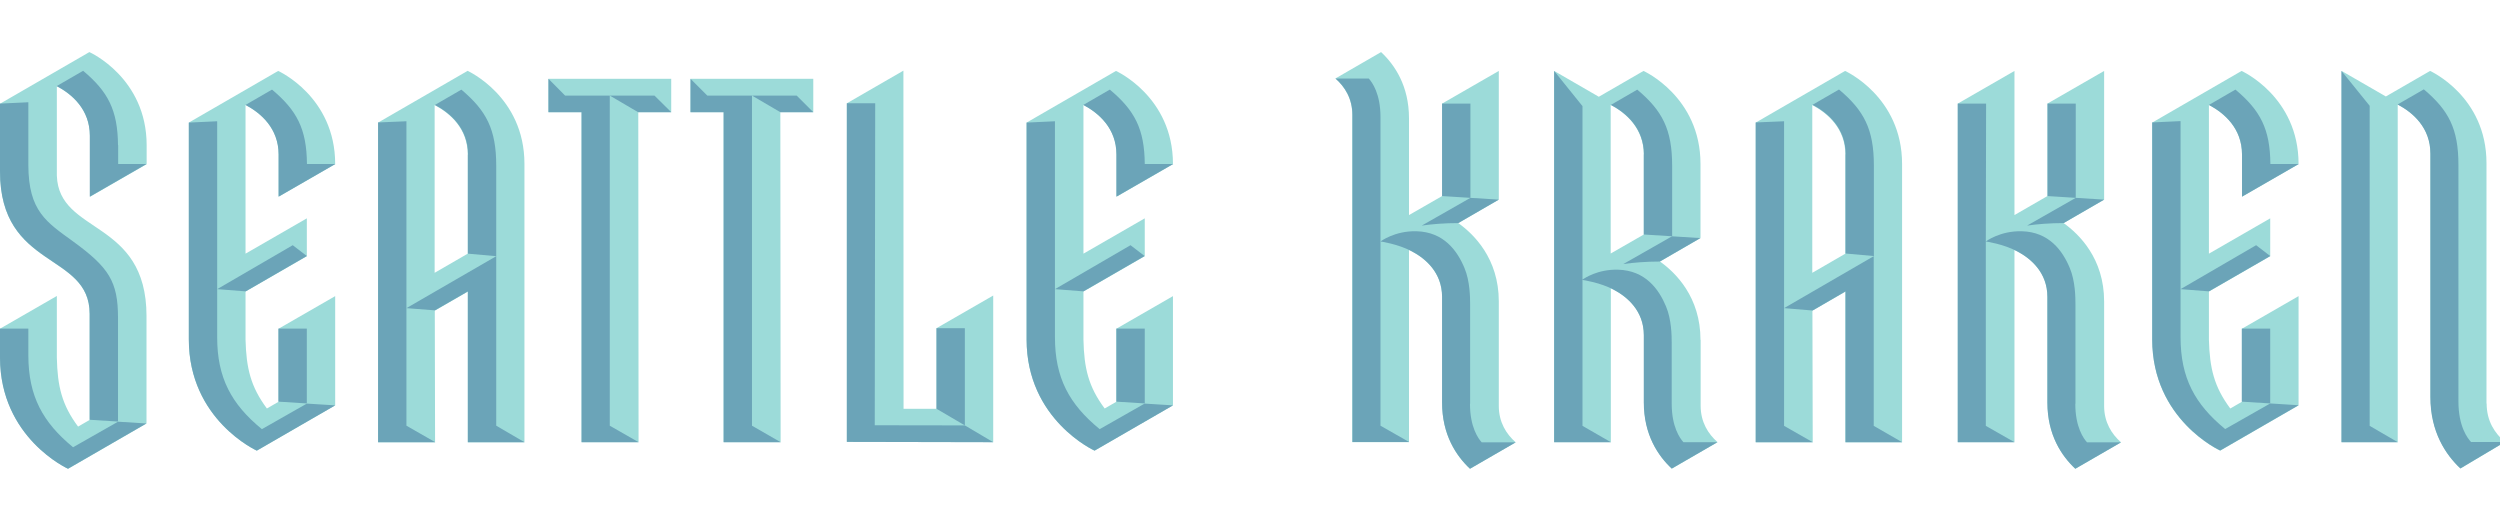 <svg width="192" height="40" viewBox="0 0 192 40" fill="none" xmlns="http://www.w3.org/2000/svg">
<g clip-path="url(#clip0_8_1672)">
<path d="M90.083 12.596C90.083 7.409 85.706 5.448 85.706 5.448L78.843 9.415V26.07C78.843 32.249 84.064 34.609 84.064 34.609L90.083 31.132V22.742L85.729 25.25V30.859L84.839 31.372C83.597 29.707 83.255 28.282 83.209 26.082V22.388L87.917 19.675V16.768L83.209 19.481C83.209 14.614 83.209 9.13 83.209 8.058C84.395 8.685 85.751 9.86 85.751 11.866V15.104L90.106 12.596H90.083Z" fill="#9CDBD9"/>
<path d="M42.122 8.617H44.665V33.959H49.042C49.042 33.959 49.02 16.3 49.02 8.617H51.55V6.052H42.122V8.605V8.617Z" fill="#9CDBD9"/>
<path d="M71.924 31.394H69.393L69.382 5.425L65.038 7.933V33.937L76.279 33.959V22.696L71.924 25.204V31.394Z" fill="#9CDBD9"/>
<path d="M25.742 12.596C25.742 7.409 21.364 5.448 21.364 5.448L14.502 9.415V26.07C14.502 32.249 19.723 34.609 19.723 34.609L25.742 31.132V22.742L21.387 25.25V30.859L20.498 31.372C19.256 29.707 18.913 28.282 18.857 26.082V22.388L23.565 19.675V16.768L18.857 19.481C18.857 14.614 18.857 9.13 18.857 8.058C20.042 8.685 21.399 9.86 21.399 11.866V15.104L25.753 12.596H25.742Z" fill="#9CDBD9"/>
<path d="M6.863 4L0 7.967V13.154C0 20.735 6.886 19.356 6.886 24.11C6.886 24.315 6.886 32.249 6.886 32.249L5.996 32.762C4.754 31.098 4.412 29.673 4.366 27.473V22.73L0.011 25.238V27.461C0.011 33.64 5.233 36 5.233 36L11.252 32.523C11.252 32.523 11.252 24.418 11.252 24.281C11.252 16.791 4.514 18.045 4.366 13.485C4.366 10.84 4.366 7.249 4.366 6.622C5.552 7.249 6.908 8.423 6.908 10.43V15.115L11.263 12.607V11.159C11.263 5.972 6.886 4.011 6.886 4.011L6.863 4Z" fill="#9CDBD9"/>
<path d="M35.9 5.448L29.037 9.415V33.971H33.414L33.392 23.859L35.922 22.399V33.971H40.277V12.584C40.277 7.397 35.9 5.436 35.9 5.436V5.448ZM35.922 19.481L33.38 20.952V8.07C34.566 8.697 35.922 9.871 35.922 11.877V19.492V19.481Z" fill="#9CDBD9"/>
<path d="M53.032 8.617H55.575V33.959H59.952C59.952 33.959 59.93 16.3 59.93 8.617H62.46V6.052H53.032V8.605V8.617Z" fill="#9CDBD9"/>
<path d="M161.597 23.152C161.597 19.846 159.67 17.977 158.484 17.133L161.597 15.332V5.448L157.242 7.956V15.058L154.711 16.517V5.448L150.356 7.956V33.959H154.711V19.196C155.84 19.732 157.242 20.838 157.242 22.799V30.916C157.242 33.401 158.336 35.02 159.385 36L162.896 33.971C162.178 33.344 161.597 32.432 161.597 31.178V23.163V23.152Z" fill="#9CDBD9"/>
<path d="M141.702 5.448L134.839 9.415V33.971H139.217L139.194 23.859L141.725 22.4V33.971H146.08V12.596C146.08 7.409 141.702 5.448 141.702 5.448ZM141.725 19.481L139.183 20.952V8.07C140.368 8.697 141.725 9.871 141.725 11.877V19.493V19.481Z" fill="#9CDBD9"/>
<path d="M176.53 12.596C176.53 7.409 172.153 5.448 172.153 5.448L165.29 9.415V26.07C165.29 32.249 170.511 34.609 170.511 34.609L176.53 31.132V22.742L172.175 25.25V30.859L171.286 31.372C170.044 29.707 169.702 28.282 169.645 26.082V22.388L174.353 19.675V16.768L169.645 19.481C169.645 14.614 169.645 9.13 169.645 8.058C170.83 8.685 172.187 9.86 172.187 11.866V15.104L176.542 12.596H176.53Z" fill="#9CDBD9"/>
<path d="M115.108 23.152C115.108 19.846 113.181 17.977 111.995 17.133L115.108 15.332V5.448L110.753 7.956V15.058L108.211 16.517V9.084C108.211 6.599 107.116 4.98 106.067 4L102.556 6.029C103.274 6.656 103.856 7.568 103.856 8.834V33.959H108.211V19.196C109.339 19.732 110.753 20.838 110.753 22.799V30.916C110.753 33.401 111.847 35.02 112.896 36L116.407 33.971C115.689 33.344 115.108 32.432 115.108 31.178V23.163V23.152Z" fill="#9CDBD9"/>
<path d="M190.962 30.995V12.527C190.962 7.386 186.63 5.448 186.63 5.448L183.233 7.409L179.836 5.448V33.959H184.145V8.024C185.319 8.64 186.665 9.803 186.665 11.798V30.494C186.665 33.173 187.839 34.917 188.967 35.977L192.376 33.948C191.601 33.264 190.974 32.352 190.974 30.984L190.962 30.995Z" fill="#9CDBD9"/>
<path d="M130.598 26.105C130.598 22.799 128.672 20.929 127.486 20.085L130.598 18.284V12.596C130.598 7.409 126.221 5.448 126.221 5.448L122.789 7.431L119.358 5.448V33.959H123.713V22.137C124.841 22.673 126.255 23.779 126.255 25.74V30.904C126.255 33.389 127.349 35.008 128.398 35.989L131.909 33.959C131.191 33.332 130.61 32.42 130.61 31.166V26.105H130.598ZM126.243 18.011L123.701 19.47V10.794V8.058C124.875 8.674 126.232 9.848 126.243 11.855V18.022V18.011Z" fill="#9CDBD9"/>
<path d="M111.993 17.133L115.106 15.331L112.928 15.195L109.189 17.326C109.964 17.212 110.967 17.133 111.982 17.133H111.993Z" fill="#6BA4B8"/>
<path d="M157.252 7.956V15.058L159.418 15.195V7.956H157.252Z" fill="#6BA4B8"/>
<path d="M112.906 31.007V23.38C112.906 22.856 112.895 21.59 112.473 20.587C111.914 19.242 110.877 17.817 108.791 17.76C107.115 17.714 106.021 18.546 106.021 18.546C106.021 18.546 107.343 18.729 108.426 19.299C109.509 19.869 110.752 20.952 110.752 22.799V30.916C110.752 33.401 111.846 35.02 112.895 36L116.406 33.971H113.795C113.533 33.686 112.895 32.808 112.895 31.018L112.906 31.007Z" fill="#6BA4B8"/>
<path d="M128.387 31.007V26.333C128.387 25.808 128.375 24.543 127.953 23.54C127.395 22.195 126.357 20.77 124.271 20.712C122.709 20.667 121.672 21.374 121.535 21.476V8.15L119.358 5.448V33.959H123.713L121.535 32.705V21.499C121.672 21.522 122.892 21.704 123.918 22.24C125.001 22.81 126.243 23.893 126.243 25.74V30.904C126.243 33.389 127.338 35.008 128.387 35.989L131.898 33.959H129.287C129.025 33.674 128.387 32.797 128.387 31.007Z" fill="#6BA4B8"/>
<path d="M110.752 7.956V15.058L112.929 15.195V7.956H110.752Z" fill="#6BA4B8"/>
<path d="M105.121 6.029H102.567C103.285 6.656 103.867 7.568 103.867 8.822V33.948H108.222L106.021 32.694V8.982C106.021 7.192 105.383 6.325 105.121 6.029Z" fill="#6BA4B8"/>
<path d="M126.244 11.843V18.01L128.421 18.147V12.732C128.421 9.939 127.669 8.503 125.742 6.884L123.713 8.058C124.899 8.674 126.244 9.848 126.255 11.854L126.244 11.843Z" fill="#6BA4B8"/>
<path d="M158.484 17.133L161.597 15.331L159.419 15.195L155.68 17.326C156.455 17.212 157.458 17.133 158.473 17.133H158.484Z" fill="#6BA4B8"/>
<path d="M141.736 11.855V19.47L143.914 19.664V12.721C143.914 9.928 143.161 8.492 141.235 6.873L139.205 8.047C140.391 8.674 141.748 9.848 141.748 11.855H141.736Z" fill="#6BA4B8"/>
<path d="M127.475 20.086L130.587 18.284L128.41 18.148L124.67 20.279C125.445 20.166 126.449 20.086 127.463 20.086H127.475Z" fill="#6BA4B8"/>
<path d="M134.839 9.404V33.96H139.217L137.017 32.706V23.665V9.313L134.839 9.404Z" fill="#6BA4B8"/>
<path d="M172.174 25.238V30.847L174.352 30.984V25.238H172.174Z" fill="#6BA4B8"/>
<path d="M159.395 31.007V23.38C159.395 22.856 159.384 21.59 158.962 20.587C158.403 19.242 157.366 17.817 155.28 17.76C153.604 17.714 152.509 18.546 152.509 18.546C152.509 18.546 153.832 18.729 154.915 19.299C155.998 19.869 157.24 20.952 157.24 22.799V30.916C157.24 33.401 158.335 35.02 159.384 36L162.895 33.971H160.284C160.022 33.686 159.384 32.808 159.384 31.018L159.395 31.007Z" fill="#6BA4B8"/>
<path d="M174.353 19.663L173.27 18.831L167.467 22.206L169.645 22.377L174.353 19.663Z" fill="#6BA4B8"/>
<path d="M170.899 32.956C168.562 31.041 167.467 29.023 167.467 25.888V9.301L165.29 9.403V26.059C165.29 32.238 170.511 34.598 170.511 34.598L176.53 31.121L174.353 30.984L170.887 32.956H170.899Z" fill="#6BA4B8"/>
<path d="M189.788 33.959C189.514 33.663 188.807 32.773 188.807 30.824V12.664C188.807 9.894 188.066 8.48 186.151 6.861L184.133 8.024C185.307 8.64 186.653 9.802 186.653 11.797V30.494C186.653 33.172 187.827 34.917 188.955 35.977L192.364 33.948H189.788V33.959Z" fill="#6BA4B8"/>
<path d="M171.674 6.884L169.645 8.058C170.831 8.685 172.187 9.859 172.187 11.866V15.103L176.542 12.595H174.365C174.342 9.894 173.589 8.48 171.686 6.884H171.674Z" fill="#6BA4B8"/>
<path d="M143.902 19.675L137.017 23.665L139.206 23.848L141.736 22.377V33.959H146.08L143.902 32.705V19.675Z" fill="#6BA4B8"/>
<path d="M181.991 8.127L179.825 5.448V33.959H184.146L181.991 32.705V8.127Z" fill="#6BA4B8"/>
<path d="M150.356 7.956V33.96H154.711L152.511 32.706V18.547L152.533 7.956H150.356Z" fill="#6BA4B8"/>
<path d="M74.1 25.204H71.923V31.395L74.1 32.671V25.204Z" fill="#6BA4B8"/>
<path d="M5.609 34.347C3.283 32.432 2.189 30.437 2.177 27.324V25.238H0V27.461C0 33.64 5.221 36 5.221 36L11.241 32.523L9.063 32.386L5.597 34.358L5.609 34.347Z" fill="#6BA4B8"/>
<path d="M62.461 8.617L61.184 7.34H57.753L59.93 8.617H62.461Z" fill="#6BA4B8"/>
<path d="M35.934 11.866V19.481L38.111 19.675V12.732C38.111 9.939 37.359 8.503 35.432 6.884L33.403 8.058C34.589 8.685 35.945 9.859 35.945 11.866H35.934Z" fill="#6BA4B8"/>
<path d="M67.181 32.66L67.216 7.933H65.038V33.937L76.279 33.96L74.101 32.671L67.181 32.66Z" fill="#6BA4B8"/>
<path d="M87.906 19.663L86.823 18.831L81.021 22.206L83.209 22.377L87.906 19.663Z" fill="#6BA4B8"/>
<path d="M85.741 25.238V30.847L87.918 30.984V25.238H85.741Z" fill="#6BA4B8"/>
<path d="M85.227 6.884L83.198 8.058C84.384 8.685 85.74 9.859 85.74 11.866V15.103L90.095 12.595H87.918C87.895 9.894 87.142 8.48 85.239 6.884H85.227Z" fill="#6BA4B8"/>
<path d="M54.321 7.34L53.032 6.052V8.617H55.575V33.959H59.952L57.752 32.694V7.34H54.321Z" fill="#6BA4B8"/>
<path d="M84.452 32.956C82.115 31.041 81.02 29.023 81.02 25.9V9.313L78.843 9.415V26.071C78.843 32.249 84.064 34.609 84.064 34.609L90.083 31.132L87.906 30.995L84.44 32.968L84.452 32.956Z" fill="#6BA4B8"/>
<path d="M5.62 18.546C3.58 17.064 2.189 16.232 2.177 12.687V7.853L0 7.956V13.143C0 20.724 6.886 19.344 6.886 24.098C6.886 24.303 6.886 32.238 6.886 32.238L9.063 32.375V24.406C9.063 21.613 8.356 20.541 5.62 18.546Z" fill="#6BA4B8"/>
<path d="M29.037 9.404V33.96H33.426L31.214 32.694V23.665V9.313L29.037 9.404Z" fill="#6BA4B8"/>
<path d="M51.551 8.617L50.263 7.34H46.831L49.009 8.617H51.551Z" fill="#6BA4B8"/>
<path d="M43.399 7.34L42.122 6.052V8.617H44.665V33.959H49.042L46.831 32.694V7.34H43.399Z" fill="#6BA4B8"/>
<path d="M20.884 6.884L18.855 8.058C20.04 8.685 21.397 9.859 21.397 11.866V15.103L25.752 12.595H23.574C23.551 9.894 22.799 8.48 20.895 6.884H20.884Z" fill="#6BA4B8"/>
<path d="M38.111 19.675L31.214 23.665L33.403 23.836L35.934 22.377V33.959H40.277L38.111 32.694V19.675Z" fill="#6BA4B8"/>
<path d="M9.063 11.148C9.041 8.446 8.288 7.032 6.384 5.436L4.355 6.61C5.541 7.237 6.897 8.412 6.897 10.418V15.103L11.252 12.595H9.075V11.148H9.063Z" fill="#6BA4B8"/>
<path d="M23.565 19.663L22.482 18.831L16.679 22.206L18.868 22.377L23.565 19.663Z" fill="#6BA4B8"/>
<path d="M20.11 32.956C17.773 31.041 16.679 29.023 16.679 25.9V9.313L14.502 9.415V26.071C14.502 32.249 19.723 34.609 19.723 34.609L25.742 31.132L23.565 30.995L20.099 32.968L20.11 32.956Z" fill="#6BA4B8"/>
<path d="M21.386 25.238V30.847L23.564 30.984V25.238H21.386Z" fill="#6BA4B8"/>
</g>
<defs>
<clipPath id="clip0_8_1672">
<rect width="192" height="40" fill="white"/>
</clipPath>
</defs>
</svg>